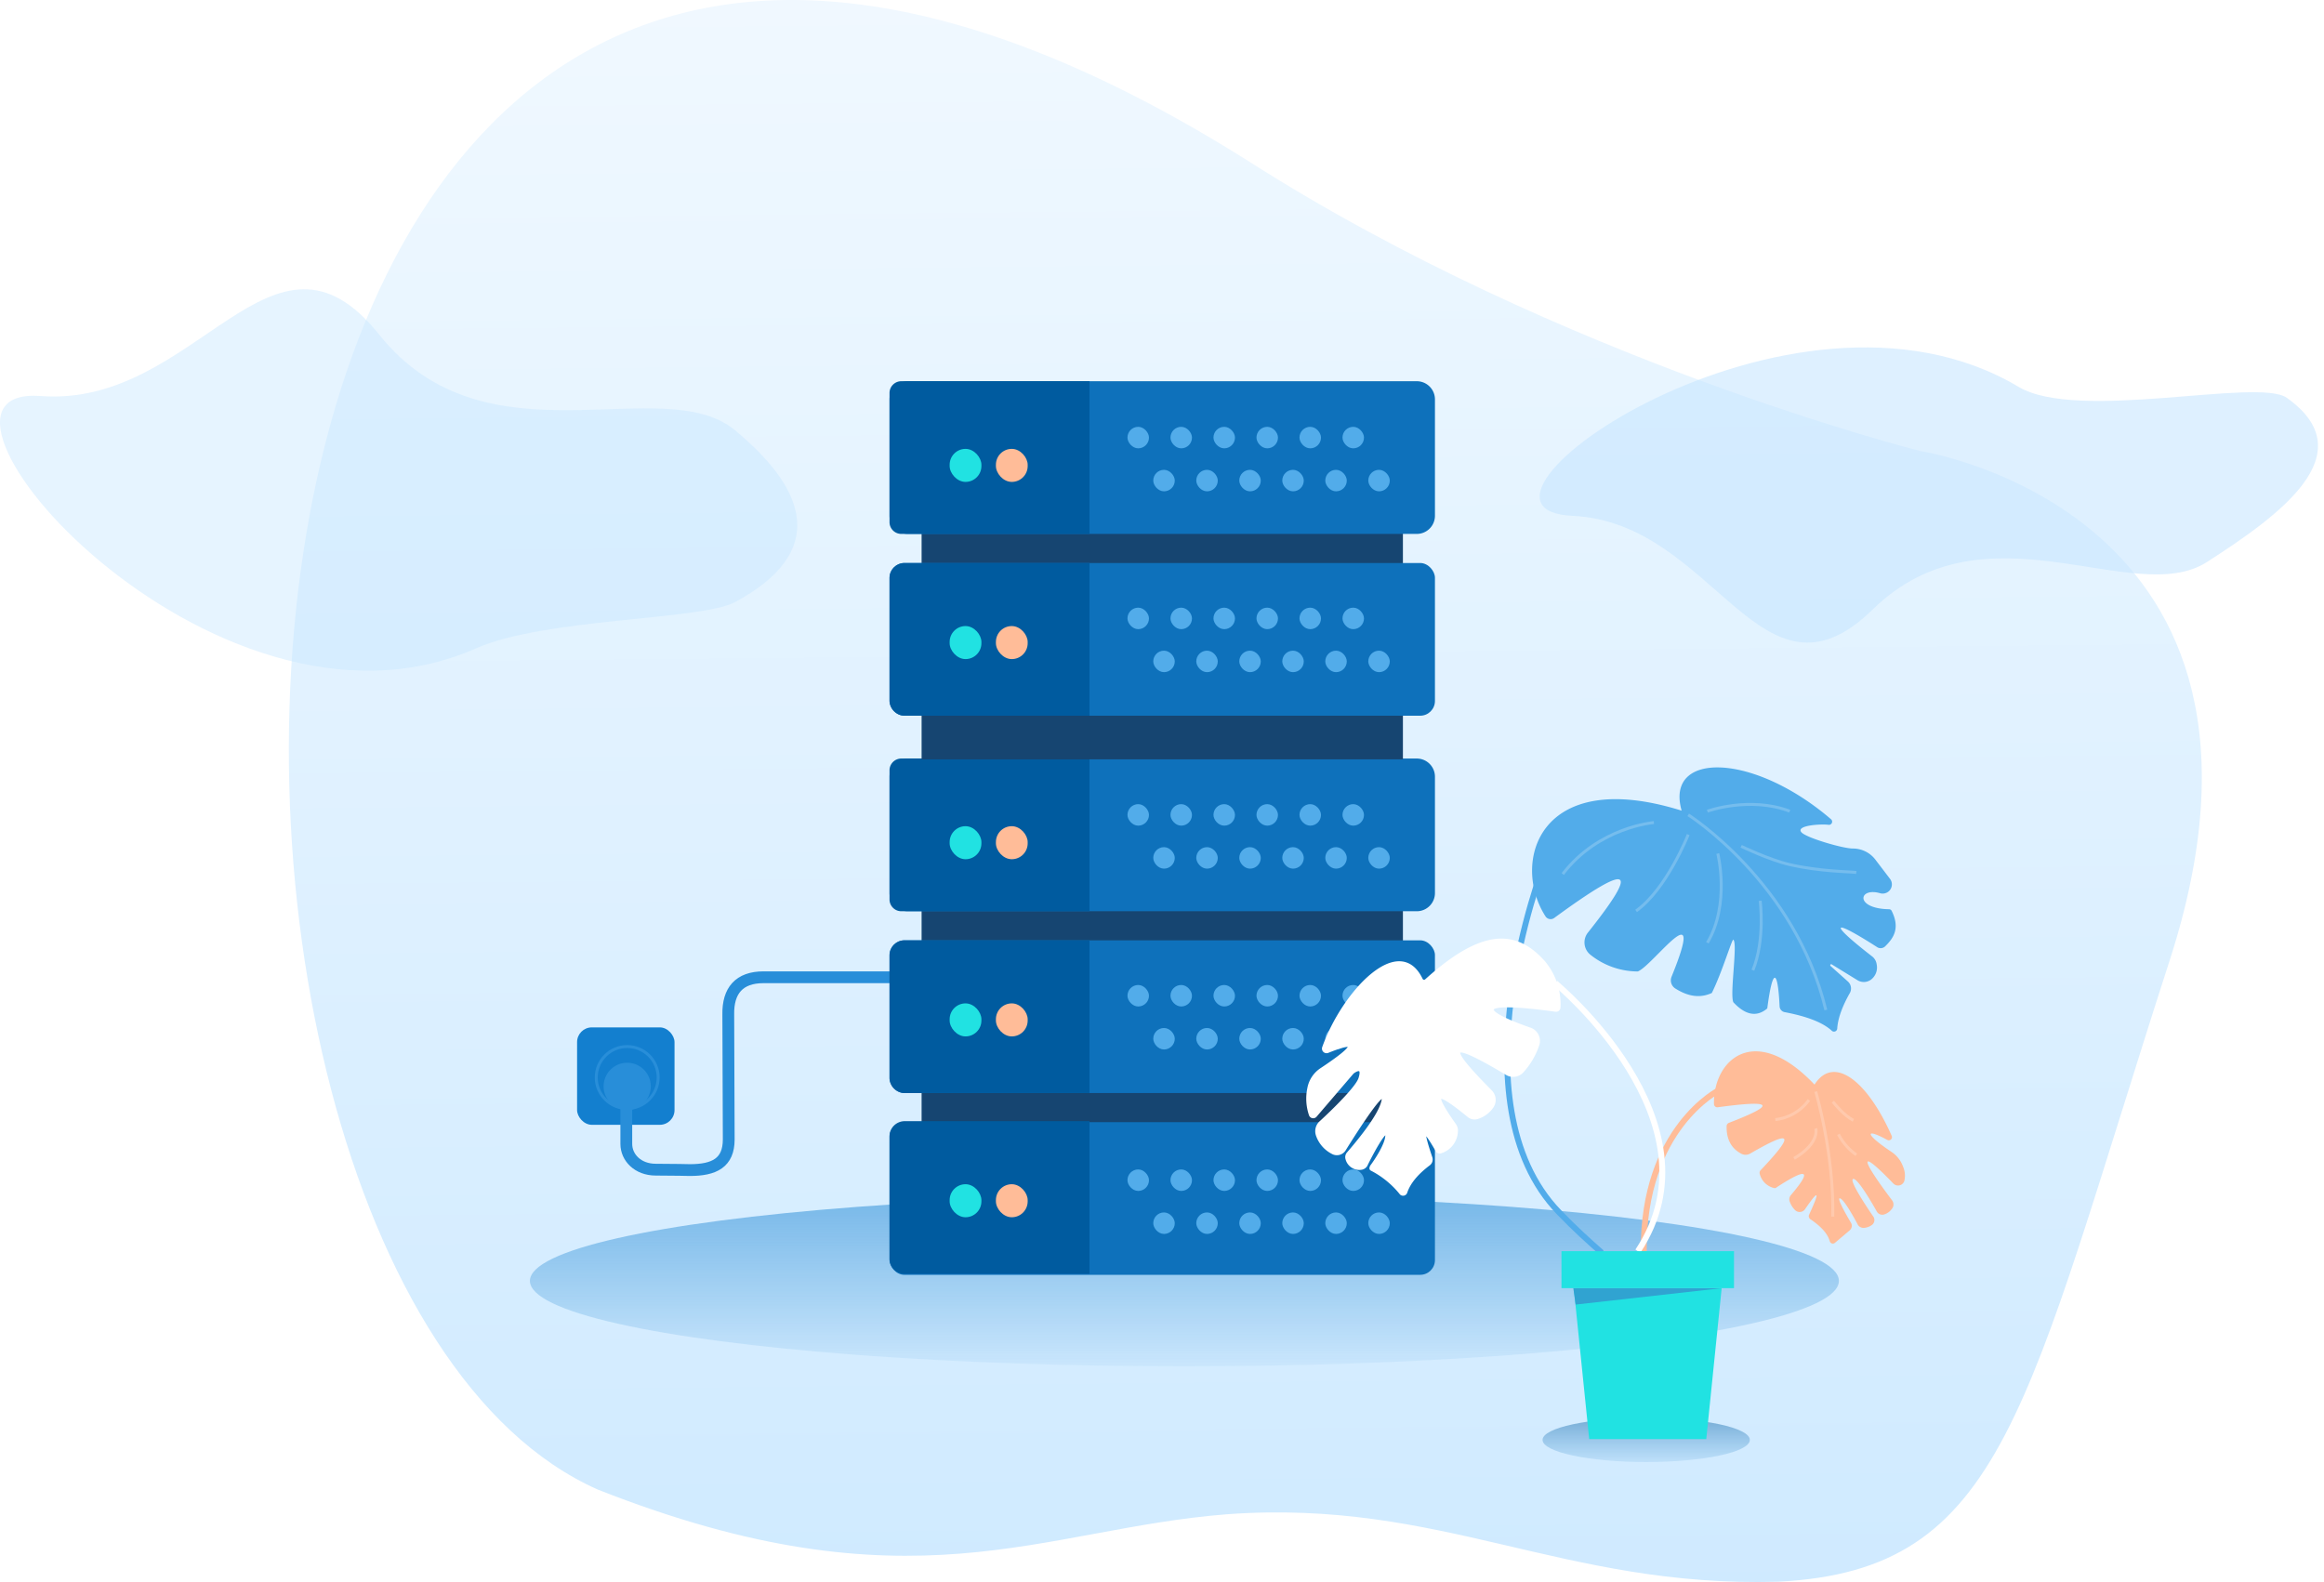 <?xml version="1.0" encoding="UTF-8"?>
<svg xmlns="http://www.w3.org/2000/svg" xmlns:xlink="http://www.w3.org/1999/xlink" viewBox="35.257 -17623.52 788.287 536.672">
  <defs>
    <style>
      .cls-1 {
        fill: url(#linear-gradient);
      }

      .cls-2, .cls-3 {
        fill: #c6e6ff;
      }

      .cls-2 {
        opacity: 0.576;
      }

      .cls-3 {
        opacity: 0.435;
      }

      .cls-4 {
        fill: url(#linear-gradient-2);
      }

      .cls-5 {
        fill: #137fcf;
      }

      .cls-6 {
        fill: #288ed9;
      }

      .cls-18, .cls-19, .cls-20, .cls-23, .cls-25, .cls-7, .cls-8 {
        fill: none;
      }

      .cls-7, .cls-8 {
        stroke: #288ed9;
      }

      .cls-8 {
        stroke-linecap: round;
        stroke-width: 4px;
      }

      .cls-18, .cls-19, .cls-20, .cls-21, .cls-8 {
        stroke-miterlimit: 10;
      }

      .cls-9 {
        fill: #164571;
      }

      .cls-10 {
        fill: #0e71bb;
      }

      .cls-11 {
        fill: #005b9f;
      }

      .cls-12, .cls-14 {
        fill: #21e2e2;
      }

      .cls-12, .cls-13 {
        stroke: #137fcf;
      }

      .cls-12, .cls-13, .cls-18, .cls-19, .cls-20 {
        stroke-width: 2px;
      }

      .cls-13, .cls-15 {
        fill: #ffbc98;
      }

      .cls-16 {
        fill: #52acea;
      }

      .cls-17 {
        opacity: 0.45;
        fill: url(#linear-gradient-3);
      }

      .cls-18 {
        stroke: #ffbc98;
      }

      .cls-19, .cls-21, .cls-23 {
        stroke: #fff;
      }

      .cls-20 {
        stroke: #52acea;
      }

      .cls-21 {
        fill: #fff;
      }

      .cls-22 {
        fill: #30a3d1;
      }

      .cls-23 {
        opacity: 0.2;
      }

      .cls-24 {
        stroke: none;
      }

      .cls-26 {
        filter: url(#Path_5631);
      }
    </style>
    <linearGradient id="linear-gradient" x1="0.5" y1="1.192" x2="0.487" y2="-0.081" gradientUnits="objectBoundingBox">
      <stop offset="0" stop-color="#c6e6ff"></stop>
      <stop offset="1" stop-color="#fff"></stop>
    </linearGradient>
    <linearGradient id="linear-gradient-2" x1="0.5" y1="-1.004" x2="0.5" y2="1" gradientUnits="objectBoundingBox">
      <stop offset="0" stop-color="#288ed9"></stop>
      <stop offset="1" stop-color="#137fcf" stop-opacity="0.051"></stop>
    </linearGradient>
    <filter id="Path_5631" x="231" y="-17272" width="34" height="34" filterUnits="userSpaceOnUse">
      <feOffset dy="3"></feOffset>
      <feGaussianBlur stdDeviation="3" result="blur"></feGaussianBlur>
      <feFlood flood-opacity="0.161"></feFlood>
      <feComposite operator="in" in2="blur"></feComposite>
      <feComposite in="SourceGraphic"></feComposite>
    </filter>
    <linearGradient id="linear-gradient-3" x1="0.5" y1="1.34" x2="0.5" gradientUnits="objectBoundingBox">
      <stop offset="0" stop-color="#288ed9" stop-opacity="0"></stop>
      <stop offset="1" stop-color="#005b9f"></stop>
    </linearGradient>
  </defs>
  <g id="Group_8042" data-name="Group 8042" transform="translate(-39 -17863)">
    <g id="Group_8041" data-name="Group 8041">
      <path id="Path_6017" data-name="Path 6017" class="cls-1" d="M292.534,52.078C398.675,119.806,520.2,150.283,520.2,150.283s133.83,20.318,84.6,172.705S549.157,529.944,472,533.841c-73.17,2.086-114.268-28.111-186.663-22.908-63.592,4.9-107.382,33.547-213.64-8.31C-98.572,427.378-85.881-186.661,292.534,52.078Z" transform="translate(205.421 242.207)"></path>
      <path id="Path_6018" data-name="Path 6018" class="cls-2" d="M43.772,214.013c-18.744-22.543,11.979-77.161-29.688-110.461S36.833,47.052,33.131-1.512,131.346,61.157,95,143.393c-9.451,21.381,13.08,80.243,7.4,90.751C86.865,262.884,62.516,236.556,43.772,214.013Z" transform="translate(605.039 447.529) rotate(-83)"></path>
      <path id="Path_6019" data-name="Path 6019" class="cls-3" d="M47.836.011C27.352,24.646,60.928,84.337,15.392,120.729S40.253,182.476,36.207,235.55,161.521,177.731,121.8,87.859C111.469,64.492,112.319,11.495,106.112.011,89.138-31.4,68.321-24.625,47.836.011Z" transform="translate(323.607 337.613) rotate(90)"></path>
      <ellipse id="Ellipse_1368" data-name="Ellipse 1368" class="cls-4" cx="222" cy="29" rx="222" ry="29" transform="translate(254 645)"></ellipse>
      <g id="Group_7144" data-name="Group 7144" transform="translate(-37 -41)">
        <rect id="Rectangle_2841" data-name="Rectangle 2841" class="cls-5" width="33.053" height="33.053" rx="5" transform="translate(307 629)"></rect>
        <g class="cls-26" transform="matrix(1, 0, 0, 1, 76, 17904)">
          <path id="Path_5631-2" data-name="Path 5631" class="cls-6" d="M8,0A8,8,0,1,1,0,8,8,8,0,0,1,8,0Z" transform="translate(240 -17266)"></path>
        </g>
        <g id="Ellipse_1270" data-name="Ellipse 1270" class="cls-7" transform="translate(313 635)">
          <circle class="cls-24" cx="11" cy="11" r="11"></circle>
          <circle class="cls-25" cx="11" cy="11" r="10.5"></circle>
        </g>
        <path id="Path_5634" data-name="Path 5634" class="cls-8" d="M65.408,122.6V61.553c0-8.283-4.548-12.117-12.669-11.964-2.111,0-35.847.153-42.344.153C2.436,49.742,0,44.834,0,36.551c0,0,.139-5.43.139-11.558S4.295,15,8.866,15H24.042" transform="translate(308.697 677.406) rotate(-90)"></path>
        <g id="Group_7138" data-name="Group 7138" transform="translate(3)">
          <g id="Group_7135" data-name="Group 7135" transform="translate(409.976 537.801)">
            <g id="Group_5583" data-name="Group 5583" transform="translate(0)">
              <g id="Group_5582" data-name="Group 5582" transform="translate(0)">
                <g id="Group_5581" data-name="Group 5581" transform="translate(0)">
                  <rect id="Rectangle_1565" data-name="Rectangle 1565" class="cls-9" width="163.258" height="16.034" transform="translate(10.883 49.335)"></rect>
                  <path id="Path_3764" data-name="Path 3764" class="cls-10" d="M6.167,0H178.839a6.167,6.167,0,0,1,6.167,6.167V45.635a6.167,6.167,0,0,1-6.167,6.167H6.167A6.167,6.167,0,0,1,0,45.635V6.167A6.167,6.167,0,0,1,6.167,0Z" transform="translate(0.001)"></path>
                  <rect id="Rectangle_1567" data-name="Rectangle 1567" class="cls-9" width="163.258" height="18.501" transform="translate(10.883 109.77)"></rect>
                  <path id="Rectangle_1631" data-name="Rectangle 1631" class="cls-11" d="M4,0H67.836a0,0,0,0,1,0,0V51.8a0,0,0,0,1,0,0H4a4,4,0,0,1-4-4V4A4,4,0,0,1,4,0Z" transform="translate(0.001)"></path>
                  <g id="Group_104" data-name="Group 104" transform="translate(76.822 81.403)">
                    <rect id="Rectangle_1405" data-name="Rectangle 1405" class="cls-6" width="4.405" height="4.405" rx="2.202"></rect>
                    <rect id="Rectangle_1424" data-name="Rectangle 1424" class="cls-6" width="4.405" height="4.405" rx="2.202" transform="translate(5.286 8.81)"></rect>
                    <rect id="Rectangle_1410" data-name="Rectangle 1410" class="cls-6" width="4.405" height="4.405" rx="2.202" transform="translate(44.049)"></rect>
                    <rect id="Rectangle_1419" data-name="Rectangle 1419" class="cls-6" width="4.405" height="4.405" rx="2.202" transform="translate(49.335 8.81)"></rect>
                    <rect id="Rectangle_1406" data-name="Rectangle 1406" class="cls-6" width="4.405" height="4.405" rx="2.202" transform="translate(8.81)"></rect>
                    <rect id="Rectangle_1423" data-name="Rectangle 1423" class="cls-6" width="4.405" height="4.405" rx="2.202" transform="translate(14.096 8.81)"></rect>
                    <rect id="Rectangle_1411" data-name="Rectangle 1411" class="cls-6" width="4.405" height="4.405" rx="2.202" transform="translate(52.859)"></rect>
                    <rect id="Rectangle_1418" data-name="Rectangle 1418" class="cls-6" width="4.405" height="4.405" rx="2.202" transform="translate(58.145 8.81)"></rect>
                    <rect id="Rectangle_1407" data-name="Rectangle 1407" class="cls-6" width="4.405" height="4.405" rx="2.202" transform="translate(17.62)"></rect>
                    <rect id="Rectangle_1422" data-name="Rectangle 1422" class="cls-6" width="4.405" height="4.405" rx="2.202" transform="translate(22.906 8.81)"></rect>
                    <rect id="Rectangle_1412" data-name="Rectangle 1412" class="cls-6" width="4.405" height="4.405" rx="2.202" transform="translate(61.669)"></rect>
                    <rect id="Rectangle_1417" data-name="Rectangle 1417" class="cls-6" width="4.405" height="4.405" rx="2.202" transform="translate(66.955 8.81)"></rect>
                    <rect id="Rectangle_1408" data-name="Rectangle 1408" class="cls-6" width="4.405" height="4.405" rx="2.202" transform="translate(26.43)"></rect>
                    <rect id="Rectangle_1421" data-name="Rectangle 1421" class="cls-6" width="4.405" height="4.405" rx="2.202" transform="translate(31.715 8.81)"></rect>
                    <rect id="Rectangle_1413" data-name="Rectangle 1413" class="cls-6" width="4.405" height="4.405" rx="2.202" transform="translate(70.479)"></rect>
                    <rect id="Rectangle_1416" data-name="Rectangle 1416" class="cls-6" width="4.405" height="4.405" rx="2.202" transform="translate(75.765 8.81)"></rect>
                    <rect id="Rectangle_1409" data-name="Rectangle 1409" class="cls-6" width="4.405" height="4.405" rx="2.202" transform="translate(35.239)"></rect>
                    <rect id="Rectangle_1420" data-name="Rectangle 1420" class="cls-6" width="4.405" height="4.405" rx="2.202" transform="translate(40.525 8.81)"></rect>
                    <rect id="Rectangle_1414" data-name="Rectangle 1414" class="cls-6" width="4.405" height="4.405" rx="2.202" transform="translate(79.288)"></rect>
                    <rect id="Rectangle_1415" data-name="Rectangle 1415" class="cls-6" width="4.405" height="4.405" rx="2.202" transform="translate(84.574 8.81)"></rect>
                  </g>
                  <rect id="Rectangle_1634" data-name="Rectangle 1634" class="cls-10" width="185.006" height="51.802" rx="5" transform="translate(0.001 61.669)"></rect>
                  <g id="Group_113" data-name="Group 113" transform="translate(18.677 81.403)">
                    <g id="Rectangle_1635" data-name="Rectangle 1635" class="cls-12" transform="translate(0 0)">
                      <rect class="cls-24" width="13.556" height="14.096" rx="6.778"></rect>
                      <rect class="cls-25" x="1" y="1" width="11.556" height="12.096" rx="5.778"></rect>
                    </g>
                    <g id="Rectangle_1636" data-name="Rectangle 1636" class="cls-13" transform="translate(19.734 0)">
                      <rect class="cls-24" width="13.556" height="14.096" rx="6.778"></rect>
                      <rect class="cls-25" x="1" y="1" width="11.556" height="12.096" rx="5.778"></rect>
                    </g>
                  </g>
                  <rect id="Rectangle_1638" data-name="Rectangle 1638" class="cls-10" width="185.006" height="51.802" rx="5" transform="translate(0.001 123.338)"></rect>
                  <path id="Path_5065" data-name="Path 5065" class="cls-11" d="M5.152,0H67.836V51.8H5.152A5.152,5.152,0,0,1,0,46.65V5.152A5.152,5.152,0,0,1,5.152,0Z" transform="translate(0.001 61.669)"></path>
                  <g id="Group_115" data-name="Group 115" transform="translate(20.395 83.058)">
                    <rect id="Rectangle_1425" data-name="Rectangle 1425" class="cls-14" width="10.778" height="11.207" rx="5.389"></rect>
                    <rect id="Rectangle_1442" data-name="Rectangle 1442" class="cls-15" width="10.778" height="11.207" rx="5.389" transform="translate(15.69)"></rect>
                  </g>
                  <g id="Group_5597" data-name="Group 5597" transform="translate(20.395 22.95)">
                    <rect id="Rectangle_1425-2" data-name="Rectangle 1425" class="cls-14" width="10.778" height="11.207" rx="5.389"></rect>
                    <rect id="Rectangle_1442-2" data-name="Rectangle 1442" class="cls-15" width="10.778" height="11.207" rx="5.389" transform="translate(15.69)"></rect>
                  </g>
                  <path id="Path_5396" data-name="Path 5396" class="cls-11" d="M5.152,0H67.836V51.8H5.152A5.152,5.152,0,0,1,0,46.65V5.152A5.152,5.152,0,0,1,5.152,0Z" transform="translate(0 123.014)"></path>
                  <g id="Group_5703" data-name="Group 5703" transform="translate(20.395 144.403)">
                    <rect id="Rectangle_1425-3" data-name="Rectangle 1425" class="cls-14" width="10.778" height="11.207" rx="5.389"></rect>
                    <rect id="Rectangle_1442-3" data-name="Rectangle 1442" class="cls-15" width="10.778" height="11.207" rx="5.389" transform="translate(15.69)"></rect>
                  </g>
                </g>
              </g>
            </g>
            <g id="Group_5702" data-name="Group 5702" transform="translate(80.711 139.388)">
              <g id="Group_5584" data-name="Group 5584" transform="translate(0 0)">
                <rect id="Rectangle_1405-2" data-name="Rectangle 1405" class="cls-16" width="7.293" height="7.293" rx="3.647"></rect>
                <rect id="Rectangle_1424-2" data-name="Rectangle 1424" class="cls-16" width="7.293" height="7.293" rx="3.647" transform="translate(8.752 14.587)"></rect>
                <rect id="Rectangle_1410-2" data-name="Rectangle 1410" class="cls-16" width="7.293" height="7.293" rx="3.647" transform="translate(72.934)"></rect>
                <rect id="Rectangle_1419-2" data-name="Rectangle 1419" class="cls-16" width="7.293" height="7.293" rx="3.647" transform="translate(81.686 14.587)"></rect>
                <rect id="Rectangle_1406-2" data-name="Rectangle 1406" class="cls-16" width="7.293" height="7.293" rx="3.647" transform="translate(14.587)"></rect>
                <rect id="Rectangle_1423-2" data-name="Rectangle 1423" class="cls-16" width="7.293" height="7.293" rx="3.647" transform="translate(23.339 14.587)"></rect>
                <rect id="Rectangle_1407-2" data-name="Rectangle 1407" class="cls-16" width="7.293" height="7.293" rx="3.647" transform="translate(29.174)"></rect>
                <rect id="Rectangle_1422-2" data-name="Rectangle 1422" class="cls-16" width="7.293" height="7.293" rx="3.647" transform="translate(37.926 14.587)"></rect>
                <rect id="Rectangle_1408-2" data-name="Rectangle 1408" class="cls-16" width="7.293" height="7.293" rx="3.647" transform="translate(43.761)"></rect>
                <rect id="Rectangle_1421-2" data-name="Rectangle 1421" class="cls-16" width="7.293" height="7.293" rx="3.647" transform="translate(52.512 14.587)"></rect>
                <rect id="Rectangle_1409-2" data-name="Rectangle 1409" class="cls-16" width="7.293" height="7.293" rx="3.647" transform="translate(58.347)"></rect>
                <rect id="Rectangle_1420-2" data-name="Rectangle 1420" class="cls-16" width="7.293" height="7.293" rx="3.647" transform="translate(67.099 14.587)"></rect>
              </g>
            </g>
            <g id="Group_5709" data-name="Group 5709" transform="translate(80.711 76.817)">
              <g id="Group_5584-2" data-name="Group 5584" transform="translate(0 0)">
                <rect id="Rectangle_1405-3" data-name="Rectangle 1405" class="cls-16" width="7.293" height="7.293" rx="3.647"></rect>
                <rect id="Rectangle_1424-3" data-name="Rectangle 1424" class="cls-16" width="7.293" height="7.293" rx="3.647" transform="translate(8.752 14.587)"></rect>
                <rect id="Rectangle_1410-3" data-name="Rectangle 1410" class="cls-16" width="7.293" height="7.293" rx="3.647" transform="translate(72.934)"></rect>
                <rect id="Rectangle_1419-3" data-name="Rectangle 1419" class="cls-16" width="7.293" height="7.293" rx="3.647" transform="translate(81.686 14.587)"></rect>
                <rect id="Rectangle_1406-3" data-name="Rectangle 1406" class="cls-16" width="7.293" height="7.293" rx="3.647" transform="translate(14.587)"></rect>
                <rect id="Rectangle_1423-3" data-name="Rectangle 1423" class="cls-16" width="7.293" height="7.293" rx="3.647" transform="translate(23.339 14.587)"></rect>
                <rect id="Rectangle_1407-3" data-name="Rectangle 1407" class="cls-16" width="7.293" height="7.293" rx="3.647" transform="translate(29.174)"></rect>
                <rect id="Rectangle_1422-3" data-name="Rectangle 1422" class="cls-16" width="7.293" height="7.293" rx="3.647" transform="translate(37.926 14.587)"></rect>
                <rect id="Rectangle_1408-3" data-name="Rectangle 1408" class="cls-16" width="7.293" height="7.293" rx="3.647" transform="translate(43.761)"></rect>
                <rect id="Rectangle_1421-3" data-name="Rectangle 1421" class="cls-16" width="7.293" height="7.293" rx="3.647" transform="translate(52.512 14.587)"></rect>
                <rect id="Rectangle_1409-3" data-name="Rectangle 1409" class="cls-16" width="7.293" height="7.293" rx="3.647" transform="translate(58.347)"></rect>
                <rect id="Rectangle_1420-3" data-name="Rectangle 1420" class="cls-16" width="7.293" height="7.293" rx="3.647" transform="translate(67.099 14.587)"></rect>
              </g>
            </g>
            <g id="Group_5710" data-name="Group 5710" transform="translate(80.711 15.472)">
              <g id="Group_5584-3" data-name="Group 5584" transform="translate(0 0)">
                <rect id="Rectangle_1405-4" data-name="Rectangle 1405" class="cls-16" width="7.293" height="7.293" rx="3.647"></rect>
                <rect id="Rectangle_1424-4" data-name="Rectangle 1424" class="cls-16" width="7.293" height="7.293" rx="3.647" transform="translate(8.752 14.587)"></rect>
                <rect id="Rectangle_1410-4" data-name="Rectangle 1410" class="cls-16" width="7.293" height="7.293" rx="3.647" transform="translate(72.934)"></rect>
                <rect id="Rectangle_1419-4" data-name="Rectangle 1419" class="cls-16" width="7.293" height="7.293" rx="3.647" transform="translate(81.686 14.587)"></rect>
                <rect id="Rectangle_1406-4" data-name="Rectangle 1406" class="cls-16" width="7.293" height="7.293" rx="3.647" transform="translate(14.587)"></rect>
                <rect id="Rectangle_1423-4" data-name="Rectangle 1423" class="cls-16" width="7.293" height="7.293" rx="3.647" transform="translate(23.339 14.587)"></rect>
                <rect id="Rectangle_1407-4" data-name="Rectangle 1407" class="cls-16" width="7.293" height="7.293" rx="3.647" transform="translate(29.174)"></rect>
                <rect id="Rectangle_1422-4" data-name="Rectangle 1422" class="cls-16" width="7.293" height="7.293" rx="3.647" transform="translate(37.926 14.587)"></rect>
                <rect id="Rectangle_1408-4" data-name="Rectangle 1408" class="cls-16" width="7.293" height="7.293" rx="3.647" transform="translate(43.761)"></rect>
                <rect id="Rectangle_1421-4" data-name="Rectangle 1421" class="cls-16" width="7.293" height="7.293" rx="3.647" transform="translate(52.512 14.587)"></rect>
                <rect id="Rectangle_1409-4" data-name="Rectangle 1409" class="cls-16" width="7.293" height="7.293" rx="3.647" transform="translate(58.347)"></rect>
                <rect id="Rectangle_1420-4" data-name="Rectangle 1420" class="cls-16" width="7.293" height="7.293" rx="3.647" transform="translate(67.099 14.587)"></rect>
              </g>
            </g>
          </g>
          <g id="Group_7137" data-name="Group 7137" transform="translate(409.976 409.801)">
            <g id="Group_5583-2" data-name="Group 5583" transform="translate(0)">
              <g id="Group_5582-2" data-name="Group 5582" transform="translate(0)">
                <g id="Group_5581-2" data-name="Group 5581" transform="translate(0)">
                  <rect id="Rectangle_1565-2" data-name="Rectangle 1565" class="cls-9" width="163.258" height="16.034" transform="translate(10.883 49.335)"></rect>
                  <path id="Path_3764-2" data-name="Path 3764" class="cls-10" d="M6.167,0H178.839a6.167,6.167,0,0,1,6.167,6.167V45.635a6.167,6.167,0,0,1-6.167,6.167H6.167A6.167,6.167,0,0,1,0,45.635V6.167A6.167,6.167,0,0,1,6.167,0Z" transform="translate(0.001)"></path>
                  <rect id="Rectangle_1567-2" data-name="Rectangle 1567" class="cls-9" width="163.258" height="18.501" transform="translate(10.883 109.77)"></rect>
                  <path id="Rectangle_1631-2" data-name="Rectangle 1631" class="cls-11" d="M4,0H67.836a0,0,0,0,1,0,0V51.8a0,0,0,0,1,0,0H4a4,4,0,0,1-4-4V4A4,4,0,0,1,4,0Z" transform="translate(0.001)"></path>
                  <g id="Group_104-2" data-name="Group 104" transform="translate(76.822 81.403)">
                    <rect id="Rectangle_1405-5" data-name="Rectangle 1405" class="cls-6" width="4.405" height="4.405" rx="2.202"></rect>
                    <rect id="Rectangle_1424-5" data-name="Rectangle 1424" class="cls-6" width="4.405" height="4.405" rx="2.202" transform="translate(5.286 8.81)"></rect>
                    <rect id="Rectangle_1410-5" data-name="Rectangle 1410" class="cls-6" width="4.405" height="4.405" rx="2.202" transform="translate(44.049)"></rect>
                    <rect id="Rectangle_1419-5" data-name="Rectangle 1419" class="cls-6" width="4.405" height="4.405" rx="2.202" transform="translate(49.335 8.81)"></rect>
                    <rect id="Rectangle_1406-5" data-name="Rectangle 1406" class="cls-6" width="4.405" height="4.405" rx="2.202" transform="translate(8.81)"></rect>
                    <rect id="Rectangle_1423-5" data-name="Rectangle 1423" class="cls-6" width="4.405" height="4.405" rx="2.202" transform="translate(14.096 8.81)"></rect>
                    <rect id="Rectangle_1411-2" data-name="Rectangle 1411" class="cls-6" width="4.405" height="4.405" rx="2.202" transform="translate(52.859)"></rect>
                    <rect id="Rectangle_1418-2" data-name="Rectangle 1418" class="cls-6" width="4.405" height="4.405" rx="2.202" transform="translate(58.145 8.81)"></rect>
                    <rect id="Rectangle_1407-5" data-name="Rectangle 1407" class="cls-6" width="4.405" height="4.405" rx="2.202" transform="translate(17.62)"></rect>
                    <rect id="Rectangle_1422-5" data-name="Rectangle 1422" class="cls-6" width="4.405" height="4.405" rx="2.202" transform="translate(22.906 8.81)"></rect>
                    <rect id="Rectangle_1412-2" data-name="Rectangle 1412" class="cls-6" width="4.405" height="4.405" rx="2.202" transform="translate(61.669)"></rect>
                    <rect id="Rectangle_1417-2" data-name="Rectangle 1417" class="cls-6" width="4.405" height="4.405" rx="2.202" transform="translate(66.955 8.81)"></rect>
                    <rect id="Rectangle_1408-5" data-name="Rectangle 1408" class="cls-6" width="4.405" height="4.405" rx="2.202" transform="translate(26.43)"></rect>
                    <rect id="Rectangle_1421-5" data-name="Rectangle 1421" class="cls-6" width="4.405" height="4.405" rx="2.202" transform="translate(31.715 8.81)"></rect>
                    <rect id="Rectangle_1413-2" data-name="Rectangle 1413" class="cls-6" width="4.405" height="4.405" rx="2.202" transform="translate(70.479)"></rect>
                    <rect id="Rectangle_1416-2" data-name="Rectangle 1416" class="cls-6" width="4.405" height="4.405" rx="2.202" transform="translate(75.765 8.81)"></rect>
                    <rect id="Rectangle_1409-5" data-name="Rectangle 1409" class="cls-6" width="4.405" height="4.405" rx="2.202" transform="translate(35.239)"></rect>
                    <rect id="Rectangle_1420-5" data-name="Rectangle 1420" class="cls-6" width="4.405" height="4.405" rx="2.202" transform="translate(40.525 8.81)"></rect>
                    <rect id="Rectangle_1414-2" data-name="Rectangle 1414" class="cls-6" width="4.405" height="4.405" rx="2.202" transform="translate(79.288)"></rect>
                    <rect id="Rectangle_1415-2" data-name="Rectangle 1415" class="cls-6" width="4.405" height="4.405" rx="2.202" transform="translate(84.574 8.81)"></rect>
                  </g>
                  <rect id="Rectangle_1634-2" data-name="Rectangle 1634" class="cls-10" width="185.006" height="51.802" rx="5" transform="translate(0.001 61.669)"></rect>
                  <g id="Group_113-2" data-name="Group 113" transform="translate(18.677 81.403)">
                    <g id="Rectangle_1635-2" data-name="Rectangle 1635" class="cls-12" transform="translate(0 0)">
                      <rect class="cls-24" width="13.556" height="14.096" rx="6.778"></rect>
                      <rect class="cls-25" x="1" y="1" width="11.556" height="12.096" rx="5.778"></rect>
                    </g>
                    <g id="Rectangle_1636-2" data-name="Rectangle 1636" class="cls-13" transform="translate(19.734 0)">
                      <rect class="cls-24" width="13.556" height="14.096" rx="6.778"></rect>
                      <rect class="cls-25" x="1" y="1" width="11.556" height="12.096" rx="5.778"></rect>
                    </g>
                  </g>
                  <path id="Path_5065-2" data-name="Path 5065" class="cls-11" d="M5.152,0H67.836V51.8H5.152A5.152,5.152,0,0,1,0,46.65V5.152A5.152,5.152,0,0,1,5.152,0Z" transform="translate(0.001 61.669)"></path>
                  <g id="Group_115-2" data-name="Group 115" transform="translate(20.395 83.058)">
                    <rect id="Rectangle_1425-4" data-name="Rectangle 1425" class="cls-14" width="10.778" height="11.207" rx="5.389"></rect>
                    <rect id="Rectangle_1442-4" data-name="Rectangle 1442" class="cls-15" width="10.778" height="11.207" rx="5.389" transform="translate(15.69)"></rect>
                  </g>
                  <g id="Group_5597-2" data-name="Group 5597" transform="translate(20.395 22.95)">
                    <rect id="Rectangle_1425-5" data-name="Rectangle 1425" class="cls-14" width="10.778" height="11.207" rx="5.389"></rect>
                    <rect id="Rectangle_1442-5" data-name="Rectangle 1442" class="cls-15" width="10.778" height="11.207" rx="5.389" transform="translate(15.69)"></rect>
                  </g>
                </g>
              </g>
            </g>
            <g id="Group_5709-2" data-name="Group 5709" transform="translate(80.711 76.817)">
              <g id="Group_5584-4" data-name="Group 5584" transform="translate(0 0)">
                <rect id="Rectangle_1405-6" data-name="Rectangle 1405" class="cls-16" width="7.293" height="7.293" rx="3.647"></rect>
                <rect id="Rectangle_1424-6" data-name="Rectangle 1424" class="cls-16" width="7.293" height="7.293" rx="3.647" transform="translate(8.752 14.587)"></rect>
                <rect id="Rectangle_1410-6" data-name="Rectangle 1410" class="cls-16" width="7.293" height="7.293" rx="3.647" transform="translate(72.934)"></rect>
                <rect id="Rectangle_1419-6" data-name="Rectangle 1419" class="cls-16" width="7.293" height="7.293" rx="3.647" transform="translate(81.686 14.587)"></rect>
                <rect id="Rectangle_1406-6" data-name="Rectangle 1406" class="cls-16" width="7.293" height="7.293" rx="3.647" transform="translate(14.587)"></rect>
                <rect id="Rectangle_1423-6" data-name="Rectangle 1423" class="cls-16" width="7.293" height="7.293" rx="3.647" transform="translate(23.339 14.587)"></rect>
                <rect id="Rectangle_1407-6" data-name="Rectangle 1407" class="cls-16" width="7.293" height="7.293" rx="3.647" transform="translate(29.174)"></rect>
                <rect id="Rectangle_1422-6" data-name="Rectangle 1422" class="cls-16" width="7.293" height="7.293" rx="3.647" transform="translate(37.926 14.587)"></rect>
                <rect id="Rectangle_1408-6" data-name="Rectangle 1408" class="cls-16" width="7.293" height="7.293" rx="3.647" transform="translate(43.761)"></rect>
                <rect id="Rectangle_1421-6" data-name="Rectangle 1421" class="cls-16" width="7.293" height="7.293" rx="3.647" transform="translate(52.512 14.587)"></rect>
                <rect id="Rectangle_1409-6" data-name="Rectangle 1409" class="cls-16" width="7.293" height="7.293" rx="3.647" transform="translate(58.347)"></rect>
                <rect id="Rectangle_1420-6" data-name="Rectangle 1420" class="cls-16" width="7.293" height="7.293" rx="3.647" transform="translate(67.099 14.587)"></rect>
              </g>
            </g>
            <g id="Group_5710-2" data-name="Group 5710" transform="translate(80.711 15.472)">
              <g id="Group_5584-5" data-name="Group 5584" transform="translate(0 0)">
                <rect id="Rectangle_1405-7" data-name="Rectangle 1405" class="cls-16" width="7.293" height="7.293" rx="3.647"></rect>
                <rect id="Rectangle_1424-7" data-name="Rectangle 1424" class="cls-16" width="7.293" height="7.293" rx="3.647" transform="translate(8.752 14.587)"></rect>
                <rect id="Rectangle_1410-7" data-name="Rectangle 1410" class="cls-16" width="7.293" height="7.293" rx="3.647" transform="translate(72.934)"></rect>
                <rect id="Rectangle_1419-7" data-name="Rectangle 1419" class="cls-16" width="7.293" height="7.293" rx="3.647" transform="translate(81.686 14.587)"></rect>
                <rect id="Rectangle_1406-7" data-name="Rectangle 1406" class="cls-16" width="7.293" height="7.293" rx="3.647" transform="translate(14.587)"></rect>
                <rect id="Rectangle_1423-7" data-name="Rectangle 1423" class="cls-16" width="7.293" height="7.293" rx="3.647" transform="translate(23.339 14.587)"></rect>
                <rect id="Rectangle_1407-7" data-name="Rectangle 1407" class="cls-16" width="7.293" height="7.293" rx="3.647" transform="translate(29.174)"></rect>
                <rect id="Rectangle_1422-7" data-name="Rectangle 1422" class="cls-16" width="7.293" height="7.293" rx="3.647" transform="translate(37.926 14.587)"></rect>
                <rect id="Rectangle_1408-7" data-name="Rectangle 1408" class="cls-16" width="7.293" height="7.293" rx="3.647" transform="translate(43.761)"></rect>
                <rect id="Rectangle_1421-7" data-name="Rectangle 1421" class="cls-16" width="7.293" height="7.293" rx="3.647" transform="translate(52.512 14.587)"></rect>
                <rect id="Rectangle_1409-7" data-name="Rectangle 1409" class="cls-16" width="7.293" height="7.293" rx="3.647" transform="translate(58.347)"></rect>
                <rect id="Rectangle_1420-7" data-name="Rectangle 1420" class="cls-16" width="7.293" height="7.293" rx="3.647" transform="translate(67.099 14.587)"></rect>
              </g>
            </g>
          </g>
        </g>
      </g>
      <g id="Group_7147" data-name="Group 7147" transform="translate(517.846 499.811)">
        <ellipse id="Ellipse_1307" data-name="Ellipse 1307" class="cls-17" cx="35.153" cy="7.502" rx="35.153" ry="7.502" transform="translate(79.639 220.633)"></ellipse>
        <g id="Group_6361" data-name="Group 6361">
          <path id="Path_5736" data-name="Path 5736" class="cls-14" d="M137.062,170.5H86.9l5.225,51.207h39.712Z" transform="translate(3.332 6.148)"></path>
          <path id="Path_5737" data-name="Path 5737" class="cls-15" d="M167.5,107.025c-20.348-21.448-34.427-8.359-34.1,6.6a1.13,1.13,0,0,0,1.21,1.1c19.468-2.64,19.8-.88,3.85,5.28a1.218,1.218,0,0,0-.77.99c-.11,4.07,1.21,7.369,4.73,9.349a3.182,3.182,0,0,0,3.41,0c14.079-8.139,15.179-6.709,3.3,5.83a1.279,1.279,0,0,0-.22,1.1,6.565,6.565,0,0,0,4.84,4.84.913.913,0,0,0,.88-.22c10.779-7.039,11.989-5.72,4.84,2.64a2.213,2.213,0,0,0-.33,2.31,7.746,7.746,0,0,0,1.65,2.64,2.226,2.226,0,0,0,3.52-.22c4.62-6.709,5.17-6.38,1.32,1.98a1.248,1.248,0,0,0,.44,1.43c3.41,2.31,5.83,4.73,6.6,7.479a1.089,1.089,0,0,0,1.76.55l4.95-4.18a2.048,2.048,0,0,0,.55-2.53s-5.39-8.909-3.74-8.359,6.049,9.019,6.049,9.019a2.3,2.3,0,0,0,1.87.99,5.27,5.27,0,0,0,2.86-.99,2.084,2.084,0,0,0,.55-2.75s-8.579-12.319-6.929-12.869,8.139,11.219,8.139,11.219a2.168,2.168,0,0,0,2.2.88,4.975,4.975,0,0,0,2.75-1.87,2.319,2.319,0,0,0,.22-2.86c-11.989-15.949-10.559-17.159.33-5.83a2.227,2.227,0,0,0,3.74-.88,7.653,7.653,0,0,0-.44-4.84,10.025,10.025,0,0,0-3.85-4.95c-9.679-6.489-8.8-8.139-1.43-4.07a1.08,1.08,0,0,0,1.43-1.43C185.206,105.265,173.877,97.016,167.5,107.025Z" transform="translate(4.381 0.572)"></path>
          <path id="Path_5738" data-name="Path 5738" class="cls-18" d="M109.6,160.856c-.314-41.8,25.6-54.656,25.6-54.656" transform="translate(4.354 3.252)"></path>
          <path id="Path_5739" data-name="Path 5739" class="cls-19" d="M80.9,71.5s57.164,47.027,28.007,90.919" transform="translate(3.062 1.689)"></path>
          <path id="Path_5740" data-name="Path 5740" class="cls-20" d="M10.158,0s-28.216,81.213,9.405,117.43c5.643,5.487,10.659,9.658,14.944,13.17" transform="matrix(0.999, 0.035, -0.035, 0.999, 69.823, 32.946)"></path>
          <path id="Path_5741" data-name="Path 5741" class="cls-16" d="M75.9,50.977c-11.7-18.288-2.3-51,46.191-35.845-5.748-20.169,24.14-19.856,50.685,2.926a1.078,1.078,0,0,1-.836,1.881c-2.811-.358-11.295.225-9.2,2.554,1.661,1.866,14.04,5.492,17.458,5.492a9.559,9.559,0,0,1,7.524,3.658l5.016,6.584a3.117,3.117,0,0,1-3.344,4.912c-7.315-2.09-8.674,5.225,3.031,5.434a1,1,0,0,1,.941.627c2.822,5.748.732,9.092-2.3,12.018a2.2,2.2,0,0,1-2.508.314c-15.78-10.137-16.825-8.569-1.881,3.031a4.051,4.051,0,0,1,1.568,2.717,5.164,5.164,0,0,1-1.986,5.225,4.1,4.1,0,0,1-4.6.1l-8.674-5.33c-.313-.209-.627.209-.418.523l5.957,5.33A3.174,3.174,0,0,1,179.146,77c-2.613,4.6-4.076,8.674-4.285,12.122a1.1,1.1,0,0,1-1.777.732c-3.031-2.822-8.36-4.912-16.094-6.375a2.109,2.109,0,0,1-1.672-1.986c-.627-12.959-2.4-13.063-4.18.732-3.553,3.031-7.42,2.3-11.5-2.09-1.279-2.622,1.513-19.886,0-21.208-.381-.581-3.828,11.1-7.315,18.072-4.389,1.986-8.465.941-12.436-1.568a3.277,3.277,0,0,1-1.254-3.867c12.227-29.993-6.166-3.971-11.391-1.881a25.753,25.753,0,0,1-16.2-5.748,5.364,5.364,0,0,1-.836-7.315C107.665,34.674,105.47,32.062,78.926,51.5A2.071,2.071,0,0,1,75.9,50.977Z" transform="translate(4.722 -0.466)"></path>
          <path id="Path_5742" data-name="Path 5742" class="cls-21" d="M39.06,70.876a1.045,1.045,0,0,0,1.672.314c19.333-17.452,30.411-16.616,39.712-6.375a22.146,22.146,0,0,1,5.33,15.571.987.987,0,0,1-1.15.941c-26.44-3.658-27.485-.209-8.674,6.375a4.258,4.258,0,0,1,2.717,5.121,25.28,25.28,0,0,1-5.225,9.092,4.187,4.187,0,0,1-5.33.941c-19.96-11.913-21.423-10.032-5.539,5.957a4.125,4.125,0,0,1,.523,5.225,9.453,9.453,0,0,1-4.912,3.658,3.159,3.159,0,0,1-3.031-.523c-11.5-9.405-12.75-8.256-4.7,3.135a3.285,3.285,0,0,1,.523,2.195,7.573,7.573,0,0,1-5.434,6.9,1.051,1.051,0,0,1-1.15-.523c-4.7-8.151-5.539-7.838-2.09,2.4a1.983,1.983,0,0,1-.732,2.3c-4.285,3.24-6.688,6.375-7.733,9.405a.983.983,0,0,1-1.777.314,30.93,30.93,0,0,0-9.928-8.047c-.314-.209-.1-.732.1-1.045,1.254-1.672,5.225-7.524,5.121-10.555-.209-3.031-5.434,6.9-7,10.137a2.181,2.181,0,0,1-1.672,1.15,4.329,4.329,0,0,1-4.807-3.135,1.95,1.95,0,0,1,.418-1.986C16.8,126.89,25.16,117.171,26.1,111.842c1.045-6.27-13.168,16.825-13.168,16.825a3.005,3.005,0,0,1-3.971.941,10.474,10.474,0,0,1-5.121-5.852,4.089,4.089,0,0,1,.836-4.18s12.436-11.286,13.586-15.153c1.568-5.016-2.4-2.195-2.613-1.881L3.11,117.171a1.008,1.008,0,0,1-1.672-.418,16.984,16.984,0,0,1-.523-8.987,9.826,9.826,0,0,1,4.076-6.27c12.959-8.569,12.122-10.137,2.3-6.166a1.062,1.062,0,0,1-1.359-1.359C12.62,75.265,31.535,55.1,39.06,70.876Z" transform="translate(-0.557 1.059)"></path>
          <path id="Path_5743" data-name="Path 5743" class="cls-22" d="M87.532,176.072l-.788-5.564h50.378Z" transform="translate(3.325 6.149)"></path>
          <rect id="Rectangle_2922" data-name="Rectangle 2922" class="cls-14" width="58.522" height="12.541" transform="translate(86.052 164.108)"></rect>
        </g>
        <path id="Path_5744" data-name="Path 5744" class="cls-23" d="M-18081.51-17488.6s36.279,22.961,46.67,66.2" transform="translate(18210.561 17504.693)"></path>
        <path id="Path_5745" data-name="Path 5745" class="cls-23" d="M-18040.131-17398.77s6.254,20.957,5.773,42.416" transform="translate(18212.424 17508.738)"></path>
        <path id="Path_5746" data-name="Path 5746" class="cls-23" d="M-18071.768-17476.047s4.277,17.109-3.531,30.281" transform="translate(18210.842 17505.258)"></path>
        <path id="Path_5747" data-name="Path 5747" class="cls-23" d="M0,0S9.983,3.217,17.1,3.853c10.6.948,20.678-.5,22.82-.492" transform="translate(146.996 26.756) rotate(8)"></path>
        <path id="Path_5748" data-name="Path 5748" class="cls-23" d="M-18058.049-17460.715s1.76,13.221-2.471,23.563" transform="translate(18211.498 17505.951)"></path>
        <path id="Path_5749" data-name="Path 5749" class="cls-23" d="M-18080.742-17482.193s-7.26,18.447-17.68,25.893" transform="translate(18209.791 17504.982)"></path>
        <path id="Path_5750" data-name="Path 5750" class="cls-23" d="M-18075.3-17489.689s14.277-5.184,27.947,0" transform="translate(18210.842 17504.539)"></path>
        <path id="Path_5751" data-name="Path 5751" class="cls-23" d="M-18091.33-17486.1s-18.689,1.475-30.912,17.463" transform="translate(18208.727 17504.807)"></path>
        <path id="Path_5752" data-name="Path 5752" class="cls-23" d="M-18039.812-17386.791s1.582,4.875-7.348,10.162" transform="translate(18212.107 17509.277)"></path>
        <path id="Path_5753" data-name="Path 5753" class="cls-23" d="M-18034.58-17389.57c.689.842,3.736,4.654,6.969,6.324" transform="translate(18212.676 17502.965)"></path>
        <path id="Path_5754" data-name="Path 5754" class="cls-23" d="M-18033.926-17381.336a19.208,19.208,0,0,0,6.043,6.928" transform="translate(18213.943 17505.811)"></path>
        <path id="Path_5755" data-name="Path 5755" class="cls-23" d="M-18041.85-17396.037a16.294,16.294,0,0,1-11.387,6.646" transform="translate(18211.836 17508.859)"></path>
      </g>
    </g>
  </g>
</svg>

